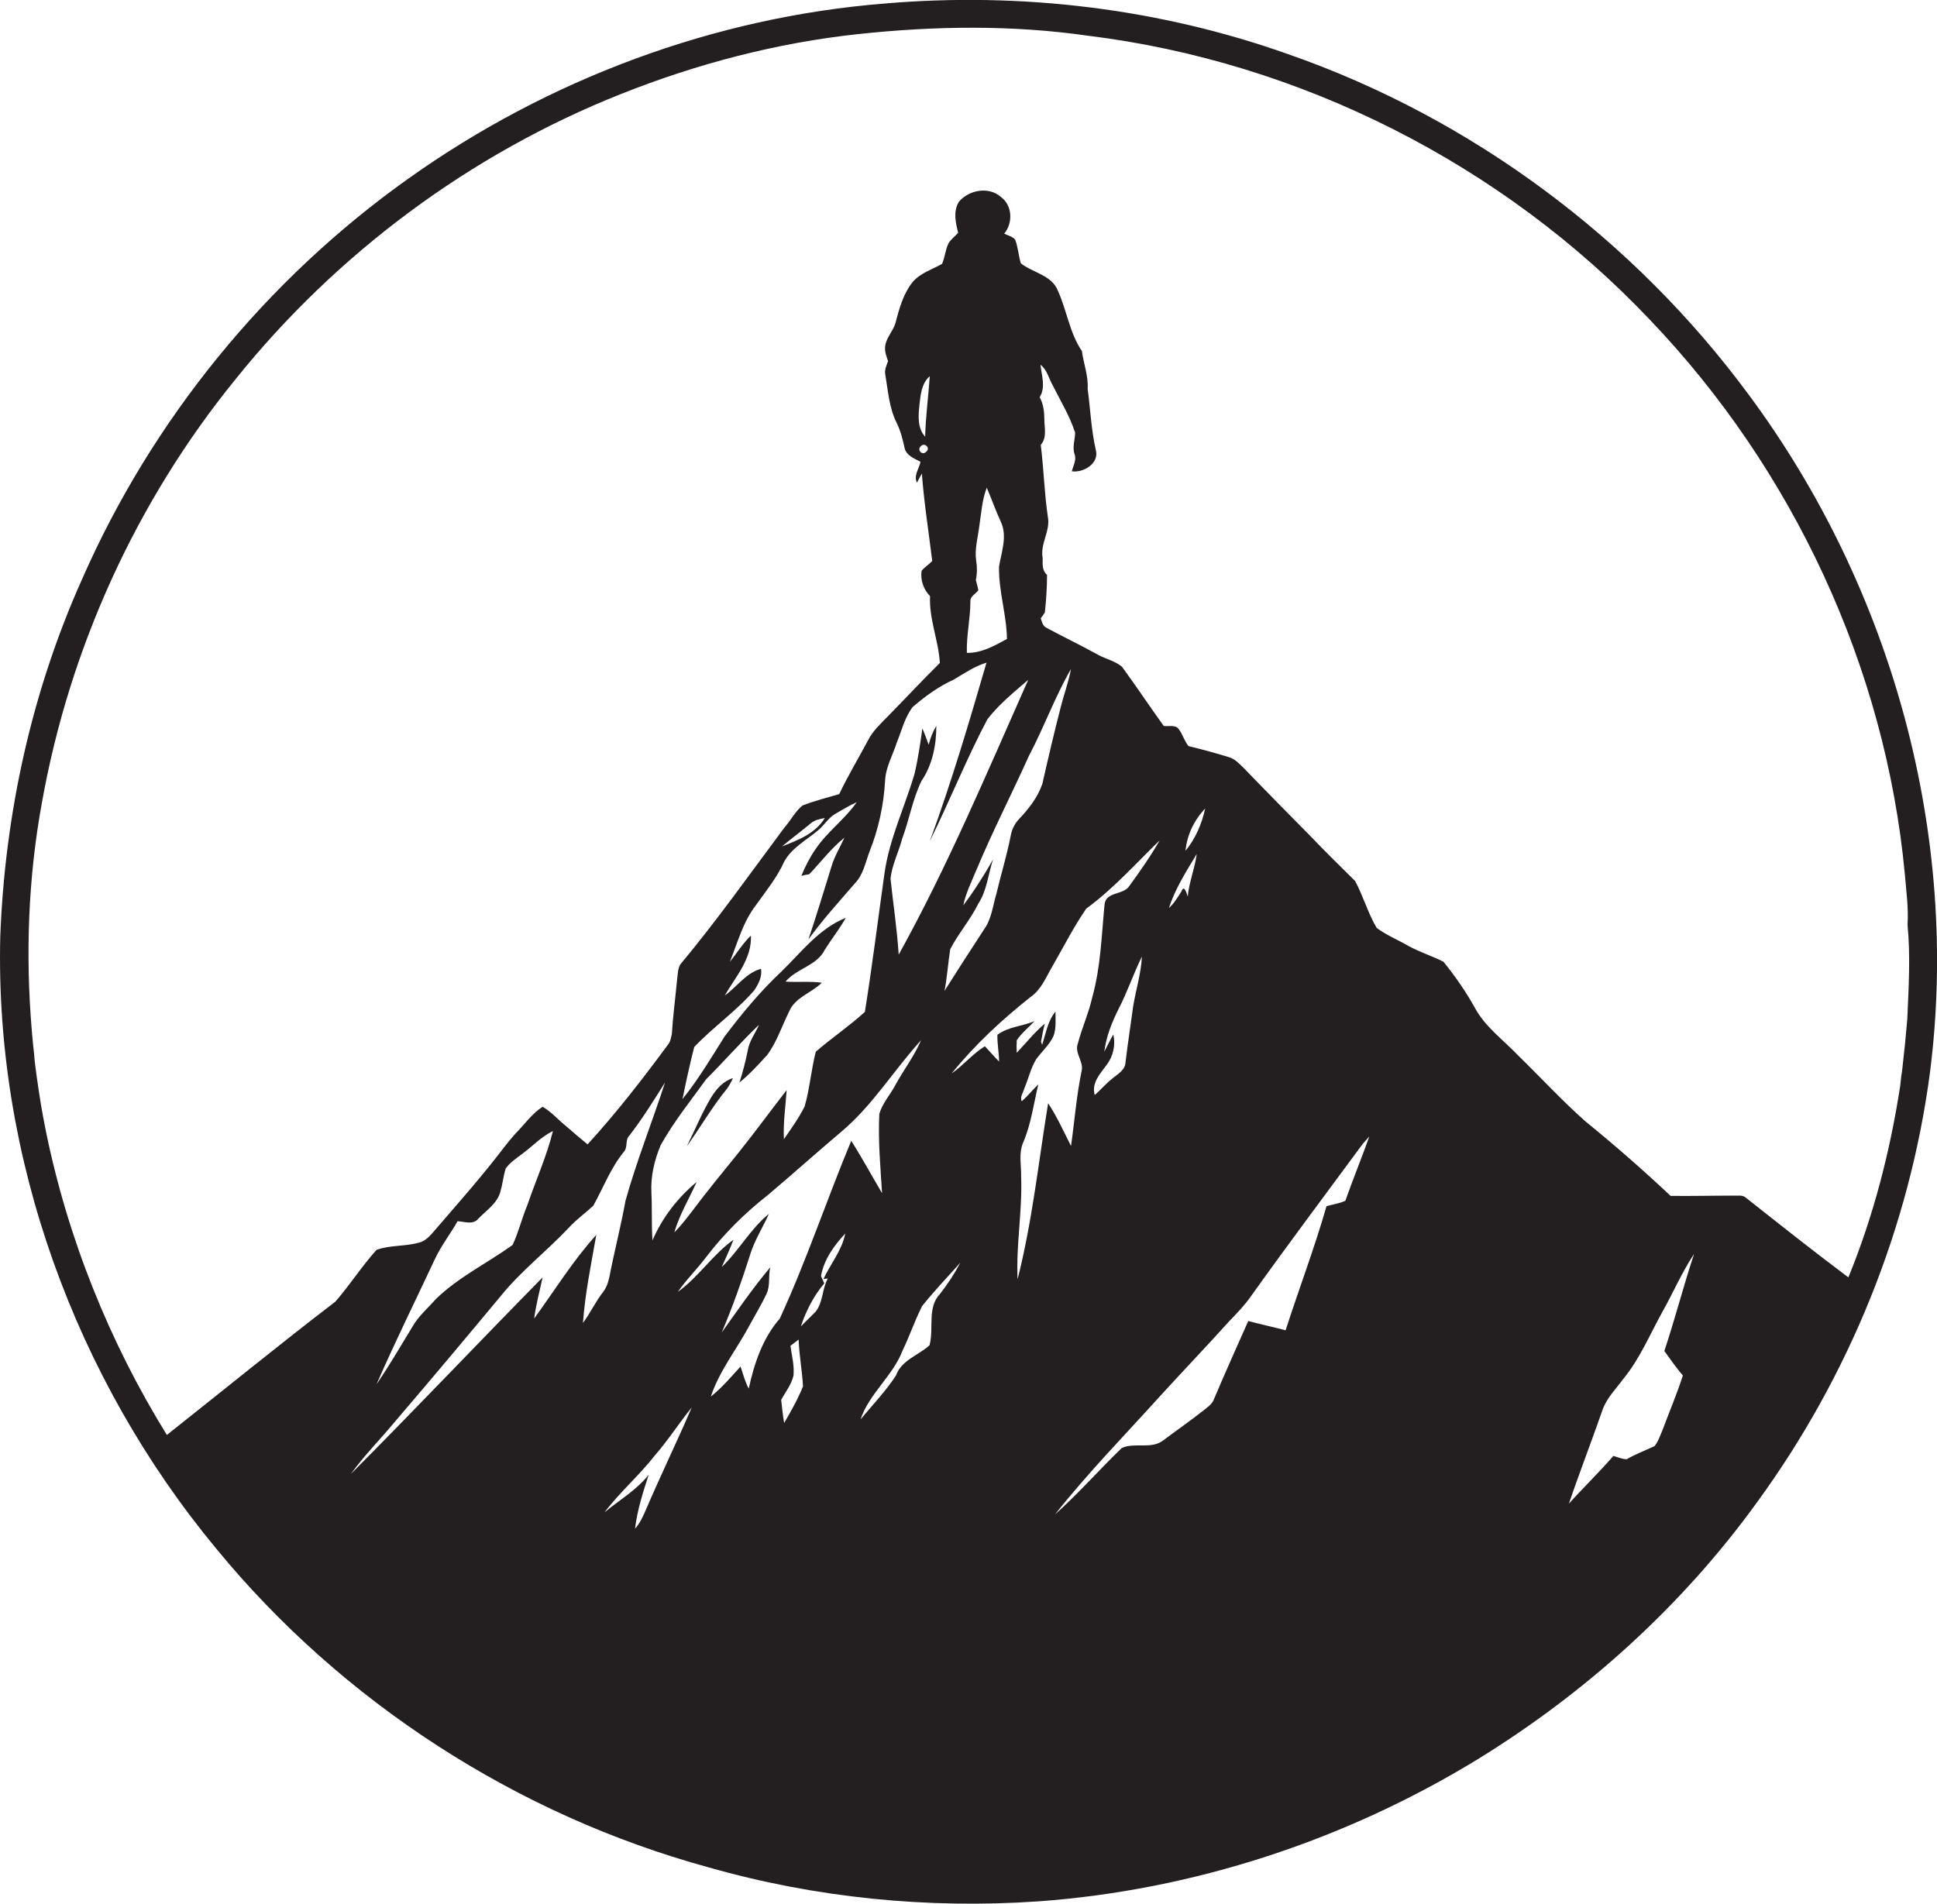 <?xml version="1.0" encoding="utf-8"?>
<!-- Generator: Adobe Illustrator 19.2.0, SVG Export Plug-In . SVG Version: 6.00 Build 0)  -->
<svg version="1.1" id="Layer_1" xmlns="http://www.w3.org/2000/svg" xmlns:xlink="http://www.w3.org/1999/xlink" x="0px" y="0px"
	 viewBox="0 0 710.4 698.4" enable-background="new 0 0 710.4 698.4" xml:space="preserve">
<g>
	<path fill="#231F20" d="M641.5,145c-42.2-57.3-101.8-101.7-169-125.1C425.3,3.1,374.4-3,324.4,1.3c-62.6,5-123.5,27.8-174.6,64.2
		C97.6,102.6,55.7,154,30,212.7C11.6,253.8,1.8,298.6,0.1,343.5c-2,81.2,27.5,162.2,79.2,224.6c46.2,56.3,110.3,97.7,180.5,116.9
		c39.2,11.2,80.4,15.3,121,12.5c56.8-4.1,112.5-22.4,161.1-52.1c39.8-24.5,75.1-56.4,102.5-94.3c33.7-46.2,55.9-100.8,63.4-157.5
		C719,306.3,693.8,215.6,641.5,145z M213.8,485.3c0.8-10.9,3-21.6,4.9-32.3c-8.6,9.5-15.3,20.4-22.8,30.7c0.7-5.1,2-10.1,3.1-15.1
		c-23.5,23.9-46.6,48.3-70.3,72.1c4.8-6.7,10.7-12.6,16-19c13.1-15.3,26-30.7,38.9-46.2c7.4-9.2,16.9-16.5,25-25.1
		c2.7-3,6-5.3,9-8.1c3.7-6.7,6.4-13.9,11.3-19.9c1.4-1.6,0.3-4.2,1.9-5.8c4.8-6.2,8.9-12.8,13.1-19.5c-4.7,14.5-10.4,28.7-14.5,43.4
		c-1.7,9.4-4.1,18.6-5.9,27.9c-0.4,1.9-1,3.8-2.2,5.4C218.4,477.5,216.5,481.7,213.8,485.3z M138.1,507.8
		c6.7-15.4,14.2-30.5,21.3-45.7c2.3-5,5.7-9.3,8.4-14.1c2.5,0.1,5.6,1.4,7.5-0.8c3-3.2,7.3-5.8,8.3-10.4c0.8-2.7,1-5.5,1.9-8.2
		c1.6-2.2,3.9-3.7,6-5.3c3.8-2.8,7-6.3,11.3-8.4c-2.3,9.3-6.3,18.1-9.4,27.2c-2,4.8-3.2,9.9-5.4,14.6c-9.3,6.7-19.9,11.8-28.2,19.9
		c-2.8,3.2-6.1,6-8.3,9.7C147.1,493.5,142.9,500.8,138.1,507.8z M281.3,387.1c3.6-4.8,5.4-10.6,8.1-16c2.2-5.3,8.2-6.8,12-10.6
		c-4.4-0.6-8.9-0.1-13.3-0.4c4.1-4.9,11.5-5.8,14.4-11.7c2.5-4,5.4-7.6,7.7-11.7c-9.8,3.9-16.2,12.5-23.5,19.6
		c-7.8,7.3-14.6,15.5-21,24c-4.9,7.8-9.6,15.7-15.4,22.9c1.3-6.4,2.7-12.8,4.3-19.1c7-7.4,15.5-13.2,22.1-20.9
		c1.5-2.3,2.9-5,2.4-7.8c-5.5,1.5-8.8,6.6-13.3,9.8c4-6.9,10-13.5,9.6-22c-3,2.9-5.1,6.4-7.7,9.6c2.8-7,4.8-14.6,9.5-20.7
		c3.7-5.2,7.8-10.2,10.4-16c2.7-5,8-7.8,12.3-11.4c2.4-1.9,3.9-4.8,6.7-6.3c2.5-1.4,5-3,7.6-4.1c-4.4,6.3-10.8,10.8-15.1,17.2
		c-2.1,3-3.8,6.4-5.2,9.8c0.7-0.2,2.1-0.5,2.9-0.6c4.3-4.5,8-9.5,12.9-13.4c-1.6,3.5-3.6,6.7-4.7,10.4c-2.8,9-5.5,18-8.5,26.9
		c5.2-7.2,11.2-13.8,17-20.5c3.1-3.2,3.9-7.7,5.4-11.7c3.3-8.3,5.2-17,5.7-25.9c0.2-5,2.8-9.4,4.3-14.1c1.8-4.4,2.9-9.2,5.8-13
		c4.6-4,9.6-7.6,15.1-10.1c3.9-2.3,7.6-4.9,12-6.2c-6.4,22-12.9,44-20.8,65.5c7.3-14.8,13.4-30.1,21.1-44.7c4.2-5.5,9.8-10,15-14.5
		c-15.1,34-29.5,68.3-47.5,100.8c-0.6-9.3-2-18.5-3-27.8c0.5-5.1,3-9.8,4.3-14.8c2.6-7,3.8-14.5,7.1-21.2c4-5.9,5.4-13.1,5.4-20.1
		c-1.3,2.1-2.2,4.5-2.8,6.9c-0.7-2-1.5-4-2.3-6c-0.8,5.6-1.6,11.2-2.9,16.7c-3.6,12.2-9.2,23.8-11,36.4c-2.4,17-4.5,34-7.2,50.9
		c-5.7,5.2-12.2,9.6-18,14.6c-1.7,6.6-2.2,13.5-4.1,20.1c-2.1,4.2-4.9,8.1-7.6,12c-0.3-6,0.6-12,1-18c-5.9,7.6-11.6,15.4-17.6,22.9
		c-5.8,7.2-11.7,14.3-17.2,21.7c-2,2.6-4.1,5.3-6.4,7.6c1.9-6.5,5.4-12.3,8.2-18.5c-7,5.8-12.6,13.1-16.2,21.4
		c-0.4-5.8-0.1-11.7-0.4-17.5c-0.3-6,1.1-11.9,3.4-17.4c4.8-8.6,11-16.3,16.7-24.2c6.6-6.6,12.7-13.6,19.4-20
		c-1.4,3.2-3.7,6.1-4.2,9.7c-0.8,3.9-1.8,7.8-3,11.5C274.9,394.1,278.1,390.6,281.3,387.1z M286.8,310.5c3.5-2.9,7.1-5.6,10.6-8.5
		c1.4-1.2,3.3-1.6,5.1-1.9C299,305.8,292.7,308.2,286.8,310.5z M357.9,212.8c0.5-2.4,0.5-4.8,0.1-7.2c-0.6-4.4,0.7-8.6,1.2-12.9
		c0.7-4.6,1-9.4,2.7-13.8c1.8,4.2,3.3,8.5,5.2,12.6c2.4,5.2,0.2,11-0.7,16.3c-0.2,9,2.8,17.7,2.9,26.6c-4.6,2.5-9.3,5.2-14.7,5.1
		c-0.2-6.4,1.3-12.6,1.3-19c-0.1-1.8,2-2.6,2.9-4C358.6,215.3,358.2,214,357.9,212.8z M353.3,332.1c0.9-4.4,2.9-8.4,4.6-12.5
		c6-14.4,13.1-28.2,19.5-42.4c5.5-10.4,9.5-21.6,15.4-31.8c-0.9,4.8-2.6,9.3-3.8,14.1c-2.4,9.3-4.6,18.7-6.7,28c-1.7,5-5,9.2-8.6,13
		c-1.6,1.7-2.6,3.8-3,6c-1.4,7.2-3.6,14.3-5.3,21.5c-1.3,4.3-1.7,9-4.4,12.8c-4.9,7.5-9.8,15.1-14.6,22.7c1-5.1,1.3-10.3,2.1-15.3
		c3-5.8,7.4-10.8,10.3-16.7c3.2-4.9,3.6-10.8,5.4-16.2C360.9,321.1,357.3,326.8,353.3,332.1z M236.6,554.5c-1,2.3-2.1,4.5-3.7,6.3
		c0.8-6.8,2.9-13.3,5-19.8c-4.5,5.7-10.8,9.3-16.2,13.8c5.6-7.4,12.7-13.5,18.4-20.8c4.9-5.6,8.9-11.9,13.6-17.7
		C248.2,529.1,242.1,541.6,236.6,554.5z M287.6,522c-0.5-2.8-0.8-5.7-1.1-8.5c1.6-2.9,3.7-5.5,4.5-8.8c0.4-3.7-0.6-7.3-1.1-11
		c1-0.8,2-1.5,3-2.3c0.2,5.8,1.3,11.4,1.6,17.2C292.6,513.3,290.1,517.7,287.6,522z M303.6,469c-2.1,3.8-1.7,8.6-4.4,12.1
		c-1.8,1.9-3.7,3.6-5.5,5.5c1.9-5.7,4.7-11.2,8.6-15.8c-0.4-0.9-0.8-1.8-1.2-2.7c1.1-6.1,4.8-11.2,8.9-15.6
		c-1.2,6.2-5.4,11.1-8,16.7L303.6,469z M286,483.7c-6.3,7.2-9.4,16.5-11.4,25.7c-1.4-2.6-2.1-5.4-3-8.1c-3.5,3.8-6.8,7.8-10.9,11
		c3.2-9.6,9.7-17.6,14.4-26.5c2-3.7,4.2-7.3,6-11.1c1.5-3.1,0.6-6.6,1.4-9.8c-6.4,7.6-12,15.8-17.8,23.9c3.9-9.2,7.3-18.7,10.3-28.2
		c1.6-5.4,4.7-10.2,7-15.3c-6.8,5.5-11,13.5-17.3,19.5c1.5-3.3,3-6.6,4.3-10c-7.6,5.4-12.8,13.7-20.4,19.1
		c3.2-4.6,7.2-8.5,10.5-12.9c6.5-8.5,14.1-16,22.5-22.6c9-7.6,17.8-15.5,26.8-23.1c11.5-9.6,19.4-22.7,29.4-33.7
		c-2.5,5.9-6.5,11-9.5,16.6c-1.9,3.5-4.7,6.6-5.8,10.4c-0.5,9.7,0.4,19.4,1,29.1c-3.8-6.4-7.3-12.9-11.3-19.2
		C303.2,440.1,295.8,462.4,286,483.7z M344.8,474.6c-4.9,5.1-2.2,12.7-3.9,18.9c-4,3.7-10.3,5.4-12.3,11.1
		c-3.8,5.8-8.6,10.8-13,16.1c3.2-9.5,11.8-15.9,15.4-25.2c2.6-5.4,4.5-11.1,7.2-16.4c4.4-5.5,9.3-10.6,14-15.9
		C350.1,467.2,347.6,471,344.8,474.6z M373.2,469.3c-0.6-12.6,1.8-25.1,1.3-37.7c0.1-4.2-1-8.6,0.8-12.6c2.9-6.8,3.8-14.1,5.5-21.2
		c-2.1,2-3.9,4.3-6.1,6.2c-0.7-1.7,0.6-3.2,1-4.8c1.5-3.5,2.3-7.3,4.3-10.6c2.1-2.9,4.9-5.3,6.4-8.6c1-2.8,0.7-5.9,0.7-8.9
		c-2.9,3.5-3.5,8-4.9,12.2l-0.4-1.2c0.4-2.2,0.8-4.4,1.4-6.6c-3.8,3.2-6.9,7.1-10.3,10.7c-0.1-1.5-0.1-3.1,0-4.6
		c1.8-2.7,4.3-4.6,6.5-7c-4.4,1.9-9.6,2-13.6,5c-0.1,3.3,0.6,6.5,0.6,9.8c-1.8-1.8-3.5-3.8-5.2-5.6c-4.5,2.8-7.9,7-12.2,10
		c8.5-10.5,18.4-19.7,29-28.1c3.9-2.7,5.6-7.2,7.9-11.1c4.1-7.1,7.8-14.5,12.5-21.3c10-7.3,18.1-16.5,26.9-25
		c-3.3,5.8-7.2,11.3-11.1,16.7c-2.2,3.4-8.5,2-9.1,6.7c-1.1,11.4-1.4,23-4.5,34.1c-1.3,5.8-3.8,11.3-5.3,17c-1.3,3.5,2.2,6.6,1.4,10
		c-1.9,9.1-2.6,18.4-3.9,27.6c-2.7-5.3-5.1-10.7-8.4-15.7C380.9,426.2,378.6,448,373.2,469.3z M408.3,379.5
		c-1.2,2.1-2.2,4.2-3.3,6.3c0.7-5.6,2.8-10.8,5.3-15.8c3.2-6.2,5.4-12.8,8.5-19.1c-0.3,6.2-2.2,12.1-3.2,18.2
		c-0.9,6.8-2,13.7-2.8,20.5c-0.1,3-2.9,4.4-4.9,6.1c-2.3,1.8-4.2,4.1-6.4,6c-1.3-4.5,2.1-7.9,4.4-11.1
		C408.3,387.4,409.2,383.3,408.3,379.5z M493.4,440.5c-2.2,1-4.6,1.3-6.9,2c-4.4,15.3-10.1,30.3-15,45.5c-4.6-1.2-9.2-2.2-13.7-3.4
		c-4.2,9.5-8.5,19-12.5,28.5c-0.7,2.1-2.7,3.3-4.3,4.6c-4.7,3.7-9.6,7.1-14.4,10.7c-4.4,3.4-10.5,0.6-15.2,2.8
		c-8.3,8-15.9,16.7-24.5,24.4c12-15.2,25.6-29.1,38.6-43.5c8.4-9.2,17-18.2,25.4-27.5c2.8-2.9,5.6-5.8,7.9-9.1
		c13.4-18.8,27.3-37.3,41-55.9c0.8-0.9,1.6-1.8,2.4-2.7C499.4,424.8,496.2,432.6,493.4,440.5z M438.9,313.3
		c-0.7,5.3-2.8,10.3-3.3,15.6c-0.4-1.2-1.3-4.6-2.3-1.9c-1.4,2.2-2.7,4.4-4.6,6.1C431,326,435.1,319.6,438.9,313.3z M434.8,312.1
		c0.5-5.8,3.2-11.3,7.2-15.5C440.8,302.2,438.4,307.7,434.8,312.1z M617.2,504.6c-2.2,6.8-5,13.4-7.5,20.1c-0.9,2-1.5,4.1-2.9,5.8
		c-3.4,1.6-6.9,2.9-10.2,4.8c-1.7,0-3.3-0.8-4.9-1.2c-5.2,6-11,11.6-16.3,17.5c3.9-11.5,8.3-22.8,12.3-34.3
		c1.5-4.4,4.9-7.7,7.6-11.4c6.1-7.4,9.7-16.2,14.3-24.5c4-7.1,7.2-14.6,11.7-21.4c-3.9,11.8-7,23.9-10.9,35.6
		C612.7,498.8,614.8,501.8,617.2,504.6z M699.5,373.9c-0.5,6-1.1,12-1.8,18c-0.1,0.9-0.2,1.9-0.4,2.8c-0.1,1.3-0.3,2.5-0.4,3.7
		c-3.7,24-9.8,47.7-19,70.2c-12.8-9.6-25.3-19.5-37.8-29.4c-1.2-0.9-2.9-0.5-4.4-0.6c-7.7,0-15.3,0.2-23,0.1
		c-10.1-9.5-20.5-18.6-31.2-27.3c-8.6-7.6-16.4-16.1-24.6-24.1c-5.5-5.8-12.3-10.6-16.1-17.8c-3.3-5.9-7.2-11.5-11.4-16.7
		c-4.2-2.1-8.6-3.5-12.7-5.7c-3.9-2.3-8.2-4-11.8-6.7c-3.2-5.4-4.9-11.6-7.9-17.2c-5.5-5.5-11.2-11-16.6-16.7
		c-8.1-8.2-16.2-16.4-24.2-24.7c-1.7-1.6-3.3-3.5-5.7-4.1c-4.8-1.5-9.7-2.8-14.6-4c-1.5-1.8-2.1-4.2-3.5-6.1c-1.2-1.9-3.8-1-5.6-1.3
		c-5.2-7.2-10.1-14.6-15.3-21.7c-2.5-2.1-5.8-2.8-8.6-4.3c-6.3-3.5-12.8-6.6-19.1-10c-1.4-0.7-1.7-2.2-2.1-3.5
		c0.4-0.5,1.2-1.6,1.5-2.1c0.5-4.6,0.8-9.2,0.8-13.8c-1.9-1.7-1.6-4-1.6-6.2c-1-5.2,2.9-9.9,1.9-15.1c-1.3-8.8-1.5-17.6-2.6-26.4
		c2.4-2.7,1.3-6.4,1.3-9.6c0-2.8-0.4-5.5-1.7-7.9c2.3-3.7,0.7-7.9,0.3-11.9c2.4,1.8,3,4.9,4.4,7.4c2.9,5.8,6.3,11.3,8.3,17.5
		c0,2.6-1.1,5.3-0.2,7.9c0.8,2.2-0.5,4.2-1,6.3c4.3,0.6,10.1-2.9,8.8-7.8c-1.7-7.4-2-15-3-22.5c0.3-4.7-1.5-9.2-2.1-13.8
		c-4.5-6.6-5.5-14.8-8.8-22.1c-2.2-5.8-9.2-6.6-13.6-10.1c-0.9-2.9-1-5.9-2.1-8.7c-1-1.2-2.7-1.5-4-2.2c3.3-3.9,3-10.5-1.3-13.5
		c-4.4-3.9-11.7-2.5-15.3,1.8c-2.2,3.5-1.2,7.7-0.3,11.4c-1.1,1.3-2.6,2.3-3.5,3.8c-1.2,2.4-1.3,5.1-2.4,7.6
		c-3.7,2.1-8.1,3.4-10.9,6.8c-3.2,4.1-4.7,9.2-6,14.2c-0.7,3.5-3.9,6.1-4,9.8c-0.1,1.7,0.6,3.3,1.1,4.9c-0.6,1.6-1.4,3.3-1,5
		c1,5.9,1.4,12.1,4.1,17.5c1.5,3,2.3,6.3,3,9.5c0.7,2.7,3.6,3.7,5.8,4.9c-0.5,2.5-2.6,5-1.3,7.7c0.4-0.9,1.4-2.6,1.8-3.4
		c0.8,10.8,2.5,21.4,3.8,32.1c-1.2,1.3-2.8,2.2-3.9,3.6c-0.5,3.4,0.7,6.8,3.1,9.3c-0.4,8.4,3.1,16.2,3.6,24.5
		c-6.5,6.4-12.7,13.1-19.1,19.6c-2.6,2.7-5.5,5.3-7.2,8.7c-3.5,6.6-7.4,13-10.6,19.8c-4.5,1.3-9.1,2.5-13.5,4.2
		c-2.7,2.2-4.3,5.5-6.7,8.2c-12.5,16.8-24.7,34-38.1,50.1c-1,1.7-0.9,3.8-1.2,5.8c-0.6,6.5-1.5,13.1-1.9,19.7
		c-0.3,1.3-0.5,2.8-1.4,3.9c-9.3,12.6-18.9,25-29.5,36.6c-2.7-2.2-5.3-4.4-7.9-6.7c-2.9-2.3-5.3-5.2-8.6-7.1c-4,2.6-6.7,6.6-10.1,10
		c-1.5,1.7-2.9,3.4-4.2,5.1c-7.6,10-15.9,19.4-24.1,28.9c-2.1,2.3-4,5.3-7.2,5.9c-5,1.4-10.4,0.8-15.3,2.6c-5.4,6-9.8,12.9-15.1,19
		c-20.9,16-41.2,32.6-61.8,48.9C40.1,492.3,24.7,454,16.7,414.3c-1.3-6.3-2.3-12.7-3.2-19.1c-0.4-2.9-0.8-5.7-1-8.6
		c-0.3-2.7-0.6-5.4-0.8-8.1c-2.4-28.1-1.4-56.5,3.7-84.2c10.1-56.6,34.7-110.6,71-155.2c37.1-46.2,86.2-82.7,141.3-104.6
		c27.9-11.1,57.2-18.8,87.1-22c28-3,56.3-3.4,84.2,0.6c78,9.6,152.1,47.2,206.1,104.2c52.5,54.9,86.4,127.5,93.5,203.3
		c0.5,6.2,1.4,12.4,1,18.7C700.7,350.7,700,362.4,699.5,373.9z M339.3,160.2c-2.9-3.2-2.5-7.7-2.1-11.6c0.4-3.8,0.8-8,3.8-10.6
		C340.5,145.3,339.5,152.7,339.3,160.2z M339.6,165.8c-1.4,1.4-3.4-0.8-1.9-2.1C339.1,162.1,341.5,164.5,339.6,165.8z"/>
	<path fill="#231F20" d="M260.8,402.6c-3.4,5.7-5.9,11.9-8.9,17.9c5-7,9.3-14.5,14.8-21.2c0.8-1.2,1.5-2.4,2.1-3.8
		C265.2,396.6,262.7,399.5,260.8,402.6z"/>
</g>
</svg>
